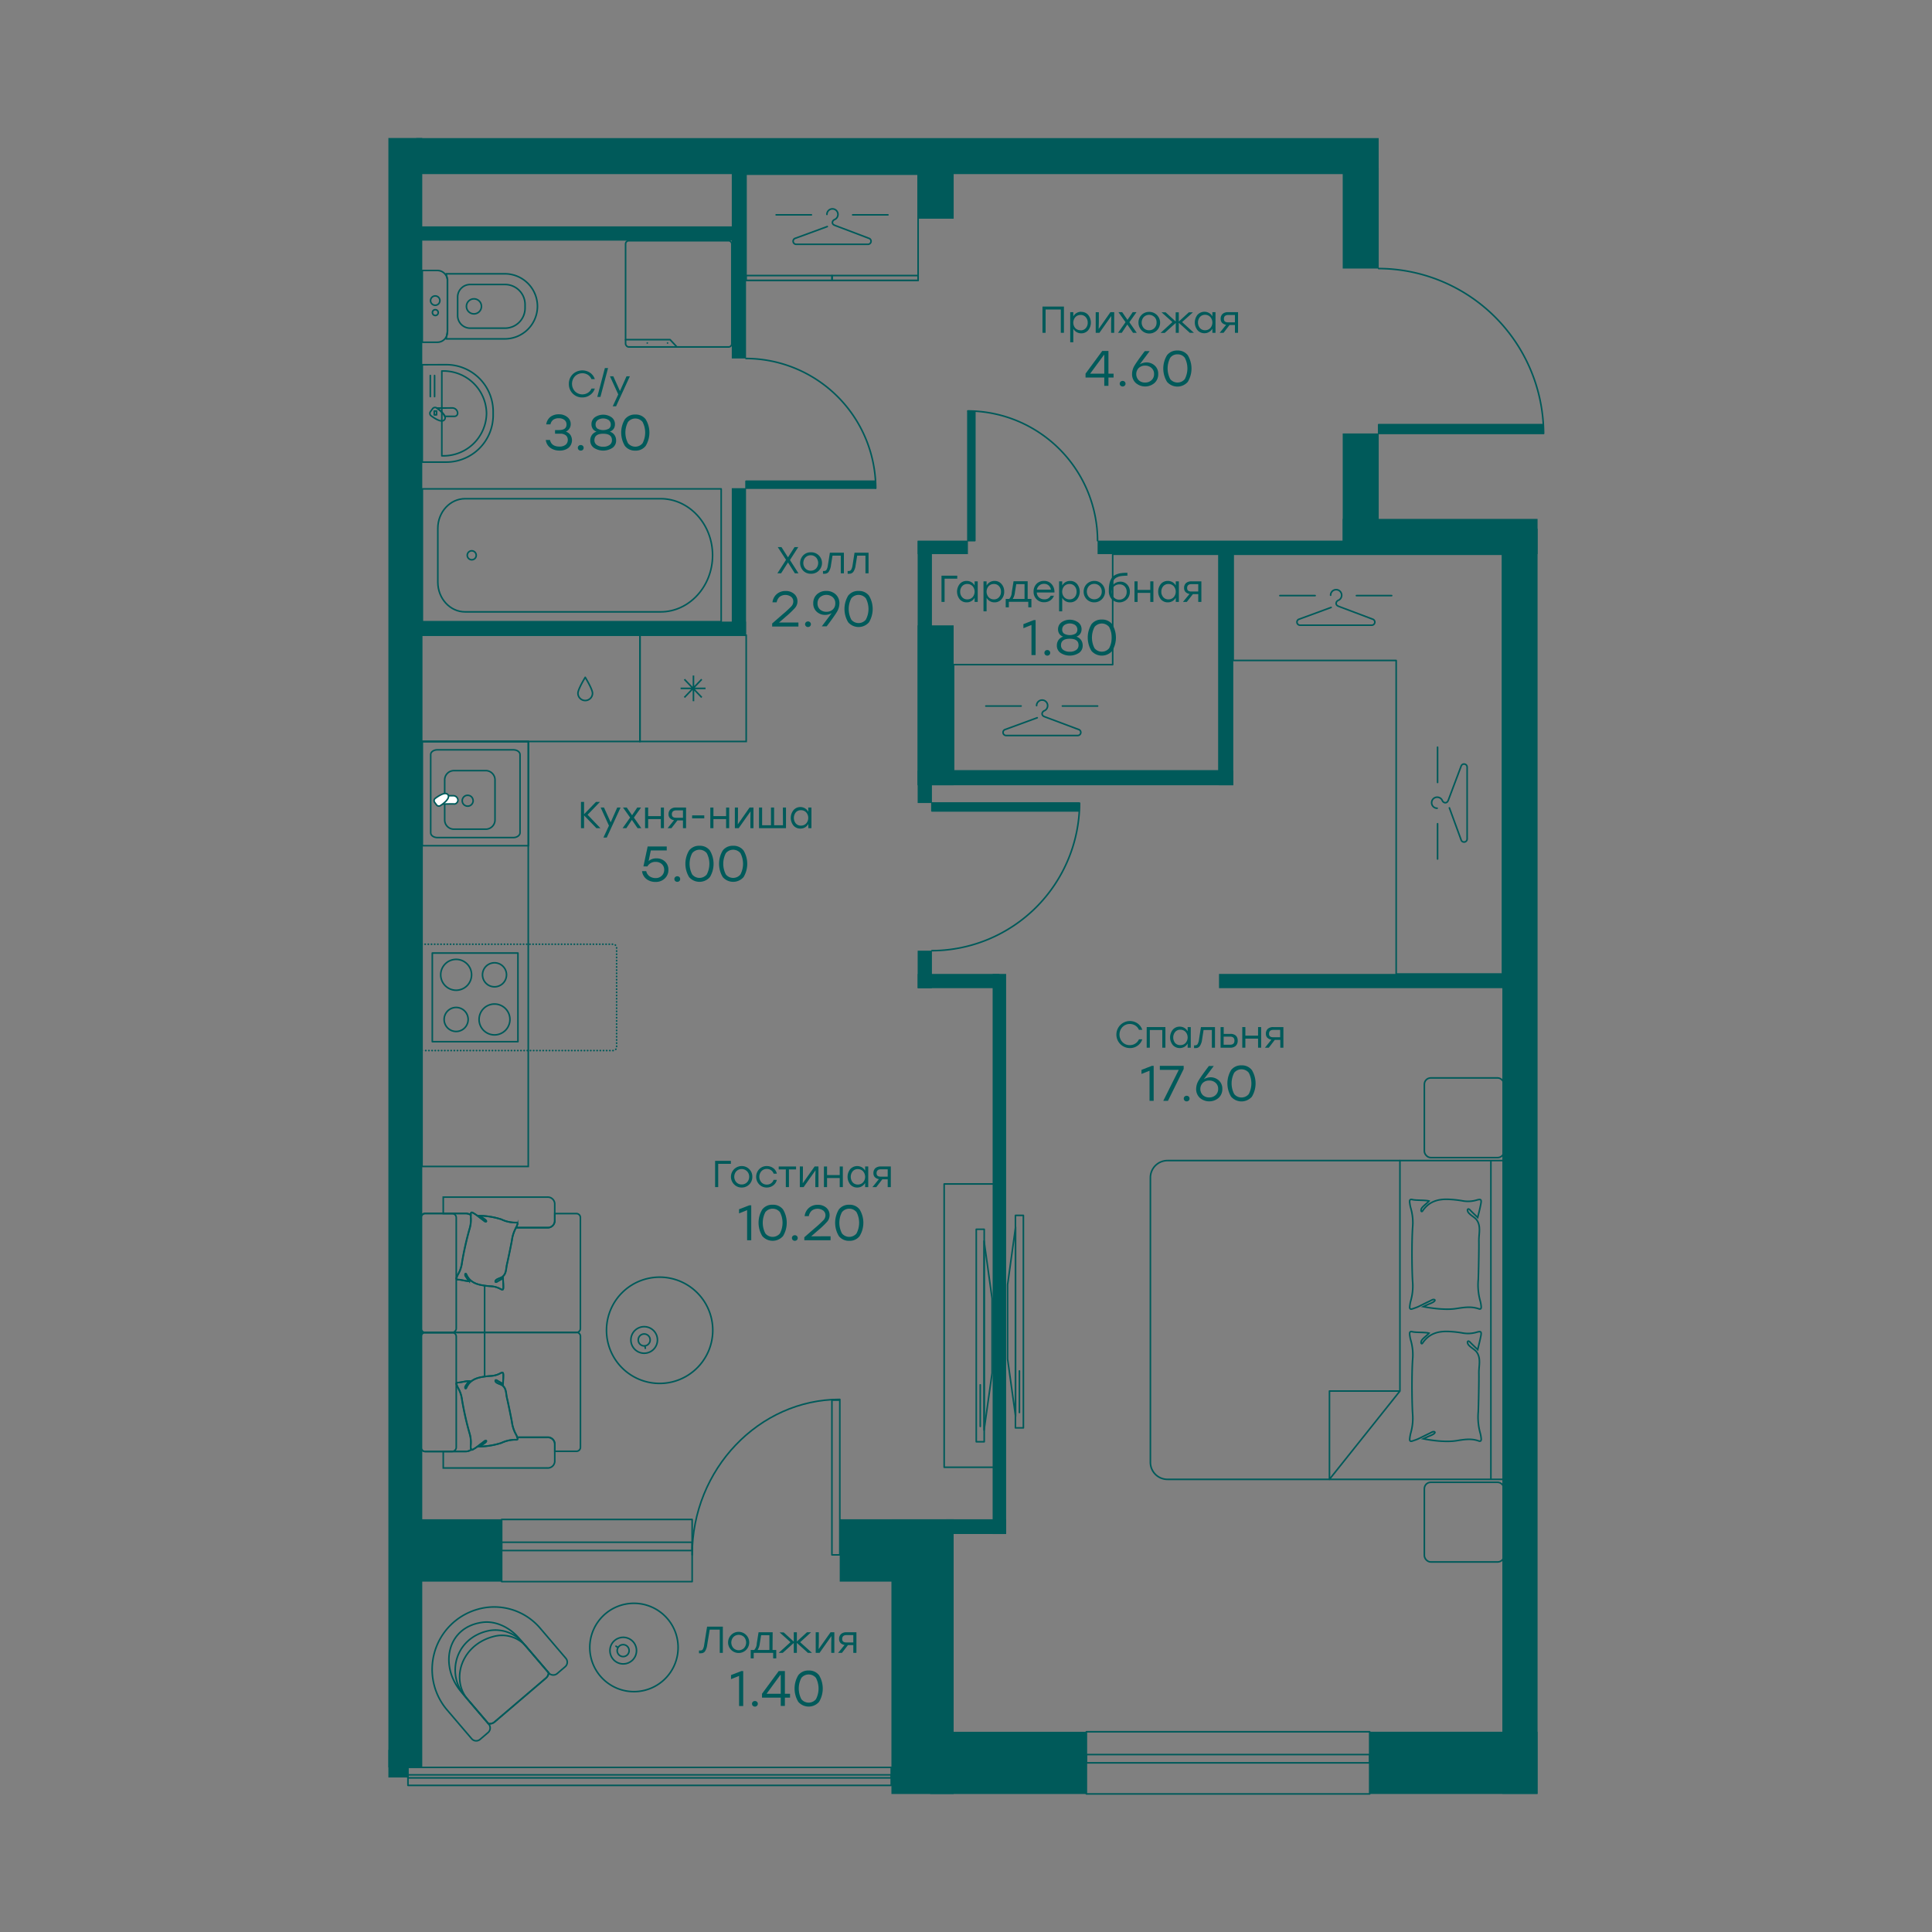 <svg id="_196" data-name="196" xmlns="http://www.w3.org/2000/svg" viewBox="0 0 700 700">
  <rect x="0" y="0" width="700" height="700" fill="#808080" stroke="none"/>
  <defs>
    <style>
      .cls-1, .cls-11, .cls-2, .cls-3, .cls-4, .cls-5, .cls-6, .cls-7, .cls-8, .cls-9 {
        fill: none;
      }

      .cls-1, .cls-10, .cls-11, .cls-12, .cls-2, .cls-3, .cls-4, .cls-5, .cls-6, .cls-7, .cls-8, .cls-9 {
        stroke: #005a5a;
      }

      .cls-1, .cls-11, .cls-2, .cls-7, .cls-8 {
        stroke-linecap: round;
      }

      .cls-1, .cls-11, .cls-12, .cls-2 {
        stroke-linejoin: round;
      }

      .cls-1, .cls-12, .cls-2, .cls-3, .cls-5, .cls-6, .cls-7, .cls-8 {
        stroke-width: 0.57px;
      }

      .cls-1, .cls-10, .cls-14, .cls-6 {
        fill-rule: evenodd;
      }

      .cls-3, .cls-7, .cls-8 {
        stroke-miterlimit: 10;
      }

      .cls-4, .cls-5, .cls-6 {
        stroke-miterlimit: 22.93;
      }

      .cls-4 {
        stroke-width: 0.57px;
      }

      .cls-8 {
        stroke-dasharray: 0.1 1.05;
      }

      .cls-10, .cls-9 {
        stroke-miterlimit: 22.93;
      }

      .cls-10, .cls-11, .cls-9 {
        stroke-width: 0.56px;
      }

      .cls-10 {
        fill: #fff;
      }

      .cls-12, .cls-13, .cls-14 {
        fill: #005a5a;
      }
    </style>
  </defs>
  <g>
    <g>
      <path class="cls-1" d="M153,132.15v35.28h8.68a17,17,0,0,0,17-16.87V149a17,17,0,0,0-17-16.87Z"/>
      <path class="cls-1" d="M160.08,134.42v30.74h.47a15.6,15.6,0,0,0,15.73-15.37h0a15.6,15.6,0,0,0-15.73-15.37Z"/>
      <line class="cls-2" x1="155.91" y1="136.05" x2="155.91" y2="143.7"/>
      <line class="cls-2" x1="157.46" y1="136.05" x2="157.46" y2="143.7"/>
      <g>
        <path class="cls-1" d="M158.29,147.85a9,9,0,0,1,2.91,3h3.49a1.12,1.12,0,0,0,1.12-1.11h0a1.94,1.94,0,0,0-1.94-1.93Z"/>
        <path class="cls-1" d="M156.7,148.14l-.69.93a1.09,1.09,0,0,0,.12,1.53c.88.65,3.9,2.85,4.93,1.45h0c1.07-1.43-2-3.6-2.86-4.25A1.1,1.1,0,0,0,156.7,148.14Z"/>
        <rect class="cls-2" x="157.33" y="148.92" width="0.85" height="1.39"/>
      </g>
    </g>
    <g>
      <path class="cls-1" d="M153,98v26h5.48a3.63,3.63,0,0,0,3.62-3.62v-18.8A3.63,3.63,0,0,0,158.51,98Z"/>
      <path class="cls-1" d="M161.63,99.2l.52,2V120l-.52,2.78h21.31A11.83,11.83,0,0,0,194.73,111h0A11.83,11.83,0,0,0,182.94,99.2Z"/>
      <path class="cls-1" d="M165.81,107.61v6.76a4.55,4.55,0,0,0,4.53,4.53H183a7.27,7.27,0,0,0,7.24-7.25v-1.32a7.27,7.27,0,0,0-7.24-7.25H170.34A4.55,4.55,0,0,0,165.81,107.61Z"/>
      <path class="cls-1" d="M169,111a2.72,2.72,0,1,0,2.72-2.72A2.72,2.72,0,0,0,169,111Z"/>
      <path class="cls-1" d="M156,108.91a1.69,1.69,0,1,0,1.69-1.69A1.69,1.69,0,0,0,156,108.91Z"/>
      <path class="cls-1" d="M156.68,113.26a1.05,1.05,0,1,0,1-1.05A1,1,0,0,0,156.68,113.26Z"/>
    </g>
    <g>
      <rect class="cls-2" x="153.03" y="177.13" width="108.27" height="48.12"/>
      <path class="cls-1" d="M239.36,180.69H168.5c-5.43,0-9.87,4.84-9.87,10.76v19.48c0,5.92,4.44,10.76,9.87,10.76h70.86c10.35,0,18.82-9.22,18.82-20.5S249.71,180.69,239.36,180.69Z"/>
      <path class="cls-1" d="M171,202.81a1.62,1.62,0,1,1,1.54-1.62A1.58,1.58,0,0,1,171,202.81Z"/>
    </g>
    <g>
      <g>
        <rect class="cls-2" x="226.66" y="87.22" width="38.49" height="38.49" rx="1.16"/>
        <polyline class="cls-1" points="245.26 125.71 242.79 123.06 226.66 123.06"/>
      </g>
      <g>
        <path class="cls-1" d="M241.87,124.28h0Z"/>
        <path class="cls-1" d="M234.52,124.28h0Z"/>
      </g>
    </g>
    <g>
      <polygon class="cls-1" points="332.65 101.6 332.65 63.1 326.15 63.1 276.78 63.1 270.29 63.1 270.29 101.6 276.78 101.6 326.15 101.6 332.65 101.6"/>
      <polygon class="cls-1" points="301.47 101.6 301.47 99.84 304.71 99.84 329.4 99.84 332.64 99.84 332.64 101.6 329.4 101.6 304.71 101.6 301.47 101.6"/>
      <polygon class="cls-1" points="270.29 101.6 270.29 99.84 273.54 99.84 298.22 99.84 301.47 99.84 301.47 101.6 298.22 101.6 273.54 101.6 270.29 101.6"/>
      <g>
        <path class="cls-1" d="M299.61,77.68a2,2,0,1,1,4,0,2.05,2.05,0,0,1-1.17,1.85,1.28,1.28,0,0,0-.84,1,1,1,0,0,0,.62,1l.37.17L315,86.41a1.12,1.12,0,0,1-.49,2.11H288.44a1.12,1.12,0,0,1-.48-2.11l11.78-4.32"/>
        <line class="cls-2" x1="308.94" y1="77.84" x2="321.72" y2="77.84"/>
        <line class="cls-2" x1="281.21" y1="77.84" x2="293.99" y2="77.84"/>
      </g>
    </g>
    <rect class="cls-2" x="342.09" y="428.98" width="19.25" height="102.65" transform="translate(703.43 960.6) rotate(180)"/>
    <g>
      <path class="cls-1" d="M229.76,580.91a16,16,0,1,1-16.07,16A16,16,0,0,1,229.76,580.91Z"/>
      <g>
        <path class="cls-1" d="M225.79,593.24A4.81,4.81,0,1,1,221,598,4.81,4.81,0,0,1,225.79,593.24Z"/>
        <path class="cls-1" d="M225.78,595.89a2.16,2.16,0,1,1-2.16,2.16A2.17,2.17,0,0,1,225.78,595.89Z"/>
        <line class="cls-2" x1="223.86" y1="596.89" x2="223.18" y2="596.45"/>
      </g>
    </g>
    <g>
      <path class="cls-1" d="M167.12,613c-7.9-9.26-5.34-23.45,7.67-25.19,4.79-.65,10,1.83,13.47,6L198.71,606a2.61,2.61,0,0,1-.88,2l-18.65,15.92a2.69,2.69,0,0,1-2.31.53Z"/>
      <path class="cls-1" d="M169.43,615.68c-6.17-7.22-2.3-19.89,9.69-22.82a11.57,11.57,0,0,1,11.58,3.73l8.15,9.54a3,3,0,0,1-1,1.82l-18.65,15.92a2.92,2.92,0,0,1-2.15.71Z"/>
      <path class="cls-1" d="M172.82,583.15a21.84,21.84,0,0,1,23.08,7L205,600.81a2.17,2.17,0,0,1-.22,3.07l-2.92,2.5a2.19,2.19,0,0,1-3.07-.27l-9.12-10.68a13.14,13.14,0,0,0-12.35-4.64c-12.41,2.45-15.75,15.74-8.87,23.79l8.62,10.1a2.17,2.17,0,0,1-.22,3.05l-2.95,2.52a2.15,2.15,0,0,1-3-.27l-8.77-10.27A22.63,22.63,0,0,1,172.82,583.15Z"/>
    </g>
    <g>
      <path class="cls-1" d="M375.58,255.65a2,2,0,1,1,4,0,2,2,0,0,1-1.16,1.85,1.3,1.3,0,0,0-.85,1.05,1.05,1.05,0,0,0,.63,1l.37.17L391,264.38a1.12,1.12,0,0,1-.49,2.11h-26a1.12,1.12,0,0,1-.49-2.11l11.78-4.32"/>
      <line class="cls-2" x1="384.92" y1="255.81" x2="397.69" y2="255.81"/>
      <line class="cls-2" x1="357.19" y1="255.81" x2="369.96" y2="255.81"/>
    </g>
    <polygon class="cls-1" points="345.5 279.31 403.15 279.31 441.64 279.31 441.64 240.81 441.64 200.81 403.15 200.81 403.15 240.81 345.5 240.81 345.5 279.31"/>
    <g>
      <path class="cls-1" d="M520.71,292.84a2,2,0,1,1,0-4,2,2,0,0,1,1.84,1.16,1.3,1.3,0,0,0,1.06.85,1.07,1.07,0,0,0,1-.63l.17-.37,4.68-12.43a1.12,1.12,0,0,1,2.11.49V304a1.12,1.12,0,0,1-2.11.49l-4.32-11.78"/>
      <line class="cls-2" x1="520.86" y1="283.5" x2="520.86" y2="270.72"/>
      <line class="cls-2" x1="520.86" y1="311.23" x2="520.86" y2="298.45"/>
    </g>
    <g>
      <path class="cls-1" d="M482.11,215.65a2,2,0,1,1,4,0,2,2,0,0,1-1.16,1.84,1.31,1.31,0,0,0-.85,1.06,1.07,1.07,0,0,0,.63,1l.37.17,12.43,4.69a1.12,1.12,0,0,1-.49,2.11H471a1.12,1.12,0,0,1-.49-2.11l11.78-4.33"/>
      <line class="cls-2" x1="491.45" y1="215.8" x2="504.23" y2="215.8"/>
      <line class="cls-2" x1="463.72" y1="215.8" x2="476.5" y2="215.8"/>
    </g>
    <polygon class="cls-1" points="544.36 352.9 544.36 239.3 544.36 200.81 505.86 200.81 446.81 200.81 446.81 239.3 505.86 239.3 505.86 352.9 544.36 352.9"/>
    <g>
      <rect class="cls-2" x="367.91" y="440.36" width="2.88" height="76.99"/>
      <polygon class="cls-1" points="365.07 465.44 365.07 492.46 367.96 513.1 367.96 444.6 365.07 465.44"/>
      <line class="cls-2" x1="369.35" y1="496.71" x2="369.35" y2="511.78"/>
    </g>
    <g>
      <g>
        <path class="cls-2" d="M540.18,536V420.5M423,420.5a6.19,6.19,0,0,0-6.19,6.19v103.1A6.19,6.19,0,0,0,423,536H545.09V420.5Z"/>
        <polyline class="cls-2" points="507.22 420.5 507.22 504 481.69 504 481.69 535.98 507.22 504"/>
        <path class="cls-3" d="M535.4,441.12c-.89-.87-2.11-2-2.76-2.7-.9-1-1.44.18-.26,1.31.91.87,2,1.46,2.54,2.12,1.79,2.33.86,5,.91,7.83s-.11,11-.22,13.88a21.85,21.85,0,0,0,.62,7.51,11.33,11.33,0,0,1,.43,2.25c.08.83-.19,1.13-.93.87-2.73-.95-5.44-.48-8.17-.06-3.42.54-8.26,0-11.87-.7.44-.21,1.91-.9,2.19-1,3-1.13,2-1.85,1.12-1.51-.42.18-.86.44-1.27.63-1.3.6-2.58,1.28-3.88,1.89-.7.32-1.44.55-2.16.8s-1-.13-.92-.76a12.35,12.35,0,0,1,.42-2.34,19.4,19.4,0,0,0,.63-6.83c-.3-4.79-.33-14.78,0-19.58a18.76,18.76,0,0,0-.62-6.83,12.45,12.45,0,0,1-.45-2.33c-.08-.86.24-1.13,1-.93,1.31.33,4.61.12,6,.51-.51.7-2.24,1.85-2.69,2.68s0,1.64.5.72c2.39-3.4,5.78-4.19,9.52-4a38,38,0,0,1,4.77.53,11.12,11.12,0,0,0,5.22-.28c1.51-.44,1.78-.2,1.47,1.37C536.23,437.92,535.76,439.61,535.4,441.12Z"/>
        <path class="cls-3" d="M535.4,489c-.89-.87-2.11-2-2.76-2.7-.9-1-1.44.18-.26,1.31.91.87,2,1.46,2.54,2.12,1.79,2.33.86,5,.91,7.83s-.11,11-.22,13.88a21.85,21.85,0,0,0,.62,7.51,11.33,11.33,0,0,1,.43,2.25c.08.83-.19,1.13-.93.87-2.73-1-5.44-.48-8.17-.05-3.42.53-8.26,0-11.87-.71.44-.21,1.91-.9,2.19-1,3-1.13,2-1.84,1.12-1.51-.42.18-.86.45-1.27.63-1.3.61-2.58,1.29-3.88,1.89-.7.32-1.44.55-2.16.8s-1-.13-.92-.76a12.25,12.25,0,0,1,.42-2.33,19.44,19.44,0,0,0,.63-6.83c-.3-4.8-.33-14.79,0-19.59a18.76,18.76,0,0,0-.62-6.83,12.3,12.3,0,0,1-.45-2.33c-.08-.85.24-1.13,1-.93,1.31.33,4.61.12,6,.51-.51.7-2.24,1.85-2.69,2.68s0,1.64.5.72c2.39-3.4,5.78-4.19,9.52-4a38,38,0,0,1,4.77.53,11.12,11.12,0,0,0,5.22-.28c1.51-.44,1.78-.2,1.47,1.37S535.76,487.51,535.4,489Z"/>
      </g>
      <rect class="cls-2" x="516.07" y="537.06" width="28.87" height="28.87" rx="2.32"/>
      <rect class="cls-2" x="516.07" y="390.55" width="28.87" height="28.87" rx="2.32"/>
    </g>
    <g>
      <rect class="cls-4" x="152.91" y="268.68" width="38.49" height="153.95"/>
      <rect class="cls-5" x="152.73" y="230.16" width="79.15" height="38.49"/>
      <g>
        <rect class="cls-5" x="231.87" y="230.16" width="38.49" height="38.49"/>
        <polygon class="cls-6" points="254.25 252.69 251.25 249.55 251.25 254.05 251.25 249.55 251.11 249.41 251.25 249.41 251.25 249.55 251.25 249.41 255.62 249.41 251.25 249.41 251.25 249.26 251.11 249.41 247.97 246.13 251.11 249.41 251.11 249.41 251.11 249.41 251.11 249.41 251.11 249.41 246.6 249.41 251.11 249.41 247.97 252.69 251.11 249.41 251.11 249.41 251.11 249.41 251.25 249.26 251.25 244.76 251.25 249.26 254.25 246.13 251.25 249.26 251.25 249.41 251.11 249.41 251.25 249.55 254.25 252.69"/>
      </g>
      <g>
        <g>
          <rect class="cls-2" x="156.63" y="345.3" width="31.03" height="32.12"/>
          <path class="cls-1" d="M169.62,369.37a4.35,4.35,0,1,0-4.35,4.35A4.36,4.36,0,0,0,169.62,369.37Z"/>
          <path class="cls-1" d="M184.76,369.37a5.59,5.59,0,1,0-5.59,5.59A5.6,5.6,0,0,0,184.76,369.37Z"/>
          <path class="cls-1" d="M170.86,353.19a5.59,5.59,0,1,0-5.59,5.59A5.6,5.6,0,0,0,170.86,353.19Z"/>
          <path class="cls-1" d="M183.52,353.19a4.35,4.35,0,1,0-4.35,4.35A4.35,4.35,0,0,0,183.52,353.19Z"/>
        </g>
        <g>
          <line class="cls-7" x1="152.91" y1="342.11" x2="152.96" y2="342.11"/>
          <path class="cls-8" d="M154,342.11h68.14a1.27,1.27,0,0,1,1.27,1.27v36a1.26,1.26,0,0,1-1.27,1.26H153.48"/>
          <line class="cls-7" x1="152.96" y1="380.6" x2="152.91" y2="380.6"/>
        </g>
      </g>
      <path class="cls-2" d="M214.68,251.17a2.64,2.64,0,0,1-5.28,0c0-1.46,2.64-5.76,2.64-5.76S214.68,249.71,214.68,251.17Z"/>
      <g>
        <path class="cls-9" d="M158.49,271.67H186c1.33,0,2.42.75,2.42,1.75v28.3c0,.93-1.09,1.75-2.42,1.75H158.49c-1.35,0-2.44-.75-2.44-1.75V273.35C156.05,272.42,157.14,271.67,158.49,271.67Z"/>
        <path class="cls-9" d="M164.47,279.21H176a3.37,3.37,0,0,1,3.35,3.36v14.52a3.36,3.36,0,0,1-3.35,3.34H164.47a3.34,3.34,0,0,1-3.35-3.34h0V282.62a3.33,3.33,0,0,1,3.28-3.4Z"/>
        <path class="cls-9" d="M167.48,290.11a1.79,1.79,0,0,1,.33-1.08,1.92,1.92,0,0,1,.88-.74,2.21,2.21,0,0,1,1.14-.1,1.92,1.92,0,0,1,1.54,1.54,1.69,1.69,0,0,1-.1,1.13,1.94,1.94,0,0,1-1.83,1.22,2,2,0,0,1-1.39-.57A1.92,1.92,0,0,1,167.48,290.11Z"/>
        <path class="cls-10" d="M159.51,291.31a8.58,8.58,0,0,0,2.49-3h2.26a1.65,1.65,0,0,1,1.65,1.51,1.31,1.31,0,0,1-.1.62,1.46,1.46,0,0,1-.37.51,1.3,1.3,0,0,1-.54.32,1.72,1.72,0,0,1-.64,0Z"/>
        <path class="cls-10" d="M158.17,291.63l-.65-.87a1.07,1.07,0,0,1-.24-.75,1.1,1.1,0,0,1,.35-.7c.84-.61,3.68-2.71,4.67-1.37s-1.88,3.41-2.71,3.93a1,1,0,0,1-.75.16A1,1,0,0,1,158.17,291.63Z"/>
        <path class="cls-11" d="M153,268.65h38.48v37.77H153Z"/>
      </g>
    </g>
    <g>
      <g>
        <path class="cls-3" d="M152.55,484.25v40.2A1.45,1.45,0,0,0,154,525.9h14.72a3.43,3.43,0,0,0,2-.65.57.57,0,0,1-.16-.34,7.43,7.43,0,0,1,0-1.49,11.49,11.49,0,0,0-.53-4.28,114.06,114.06,0,0,1-2.68-12A11.12,11.12,0,0,0,166,503a6.69,6.69,0,0,1-.62-1.36c-.17-.51,0-.72.55-.71.9,0,3-.61,4-.57a22.67,22.67,0,0,0-1.39,2c-.21.66.19,1,.42.37,1.1-2.43,3.21-3.41,5.69-3.83a28.33,28.33,0,0,1,3.19-.38,7.9,7.9,0,0,0,3.37-.93c.94-.5,1.14-.39,1.16.62s-.06,2.21-.09,3.18c-.7-.4-1.65-.9-2.18-1.24-.72-.48-.91.32,0,.84.72.4,1.53.59,1.95.92,1.5,1.17,1.25,2.91,1.68,4.66s1.43,6.74,1.76,8.53a12.81,12.81,0,0,0,1.44,4.51,6.5,6.5,0,0,1,.5,1.11h10.92a2.52,2.52,0,0,1,2.67,2.33v2.78h7.84a1.45,1.45,0,0,0,1.45-1.45v-40.2a1.45,1.45,0,0,0-1.45-1.45H154A1.45,1.45,0,0,0,152.55,484.25Z"/>
        <path class="cls-3" d="M198.33,444.8H187a.75.75,0,0,0-.06.13,12.81,12.81,0,0,0-1.44,4.51c-.33,1.79-1.34,6.76-1.76,8.53s-.18,3.49-1.68,4.66c-.42.33-1.23.52-1.95.92-.92.52-.73,1.32,0,.84.53-.34,1.48-.84,2.18-1.24,0,1,.1,2.08.09,3.18s-.22,1.12-1.16.62a7.9,7.9,0,0,0-3.37-.93,28.33,28.33,0,0,1-3.19-.38c-2.48-.42-4.59-1.4-5.69-3.83-.23-.64-.63-.29-.42.37a22.67,22.67,0,0,0,1.39,2c-1,0-3.08-.58-4-.57-.55,0-.72-.2-.55-.71a6.69,6.69,0,0,1,.62-1.36,11.06,11.06,0,0,0,1.34-4.1,114.06,114.06,0,0,1,2.68-12,11.49,11.49,0,0,0,.53-4.28,6.16,6.16,0,0,1,0-1,3.46,3.46,0,0,0-1.85-.54H154a1.45,1.45,0,0,0-1.45,1.45v40.2A1.45,1.45,0,0,0,154,482.8h54.84a1.45,1.45,0,0,0,1.45-1.45v-40.2a1.45,1.45,0,0,0-1.45-1.45H201v2.77A2.52,2.52,0,0,1,198.33,444.8Z"/>
        <rect class="cls-3" x="137.38" y="454.87" width="43.1" height="12.76" rx="1.45" transform="translate(620.18 302.33) rotate(90)"/>
        <line class="cls-3" x1="175.59" y1="465.79" x2="175.59" y2="482.8"/>
        <rect class="cls-3" x="137.38" y="497.97" width="43.1" height="12.76" rx="1.45" transform="translate(663.28 345.42) rotate(90)"/>
        <line class="cls-3" x1="175.59" y1="482.8" x2="175.59" y2="498.82"/>
        <path class="cls-3" d="M160.6,439.7h8.12a3.46,3.46,0,0,1,1.85.54c0-.18,0-.36,0-.53,0-.39.3-.57.71-.33s.89.51,1.3.81c.77.56,1.51,1.16,2.28,1.72.24.18.49.41.75.58.49.32,1.25,0-.53-1.09-.16-.1-1-.74-1.3-.94a28.44,28.44,0,0,1,7.87,1.32,11.79,11.79,0,0,0,5.35,1.16c.52-.05.66.18.49.67a7.07,7.07,0,0,1-.53,1.19h11.36a2.52,2.52,0,0,0,2.67-2.33v-6.4a2.52,2.52,0,0,0-2.67-2.33H160.6Z"/>
        <path class="cls-3" d="M187.5,521c.17.49,0,.72-.49.67a11.79,11.79,0,0,0-5.35,1.16,28.44,28.44,0,0,1-7.87,1.32c.26-.2,1.14-.83,1.3-.94,1.78-1.12,1-1.41.53-1.09-.26.17-.51.4-.75.58-.77.56-1.51,1.16-2.28,1.72-.41.3-.86.55-1.3.81-.25.15-.43.13-.55,0a3.43,3.43,0,0,1-2,.65H160.6v6h37.73a2.52,2.52,0,0,0,2.67-2.33v-6.41a2.52,2.52,0,0,0-2.67-2.33H187.41C187.43,520.86,187.48,520.93,187.5,521Z"/>
      </g>
      <path class="cls-3" d="M182.22,463.12c-.69.4-1.64.9-2.16,1.24-.72.48-.91-.32,0-.84.71-.4,1.52-.59,1.94-.92,1.49-1.16,1.25-2.9,1.67-4.65s1.43-6.72,1.76-8.5a12.76,12.76,0,0,1,1.44-4.5,7,7,0,0,0,.58-1.31c.17-.5,0-.72-.48-.67a11.61,11.61,0,0,1-5.32-1.16,27.91,27.91,0,0,0-7.83-1.31c.25.19,1.12.83,1.29.93,1.77,1.12,1,1.41.52,1.08-.25-.16-.5-.39-.74-.56-.77-.56-1.5-1.17-2.27-1.72-.41-.3-.86-.55-1.3-.81s-.65-.07-.7.33a7.41,7.41,0,0,0,0,1.49,11.38,11.38,0,0,1-.52,4.26,114.08,114.08,0,0,0-2.68,12,11,11,0,0,1-1.34,4.09,6.57,6.57,0,0,0-.61,1.35c-.17.51,0,.72.54.72.9,0,3,.6,4,.56a20.75,20.75,0,0,1-1.39-2c-.21-.65.2-1,.42-.36,1.09,2.42,3.19,3.4,5.66,3.82a28.23,28.23,0,0,0,3.17.37,7.82,7.82,0,0,1,3.36.93c.93.5,1.14.39,1.15-.62S182.25,464.09,182.22,463.12Z"/>
      <path class="cls-3" d="M182.22,501.47c-.69-.39-1.64-.9-2.16-1.24-.72-.47-.91.32,0,.84.71.4,1.52.59,1.94.92,1.49,1.16,1.25,2.9,1.67,4.65s1.43,6.72,1.76,8.51a12.71,12.71,0,0,0,1.44,4.49,6.78,6.78,0,0,1,.58,1.32c.17.49,0,.72-.48.67a11.6,11.6,0,0,0-5.32,1.15,28.28,28.28,0,0,1-7.83,1.32c.25-.2,1.12-.84,1.29-.94,1.77-1.12,1-1.41.52-1.08-.25.17-.5.39-.74.57-.77.56-1.5,1.16-2.27,1.72-.41.29-.86.55-1.3.81s-.65.06-.7-.34a7.33,7.33,0,0,1,0-1.48,11.4,11.4,0,0,0-.52-4.27,113.51,113.51,0,0,1-2.68-12,11,11,0,0,0-1.34-4.08,6.9,6.9,0,0,1-.61-1.36c-.17-.51,0-.72.54-.72.9,0,3-.6,4-.56a20.75,20.75,0,0,0-1.39,2c-.21.66.2,1,.42.37,1.09-2.43,3.19-3.41,5.66-3.83a30.77,30.77,0,0,1,3.17-.37,7.82,7.82,0,0,0,3.36-.93c.93-.49,1.14-.39,1.15.62S182.25,500.5,182.22,501.47Z"/>
    </g>
    <g>
      <rect class="cls-2" x="353.72" y="445.39" width="2.88" height="76.99"/>
      <polygon class="cls-1" points="359.45 470.48 359.45 497.5 356.55 518.14 356.55 449.64 359.45 470.48"/>
      <line class="cls-2" x1="355.17" y1="501.75" x2="355.17" y2="516.82"/>
    </g>
    <g>
      <path class="cls-1" d="M256.6,489.78a19.25,19.25,0,1,0-25.4,9.81A19.25,19.25,0,0,0,256.6,489.78Z"/>
      <g>
        <path class="cls-1" d="M237.8,487.43a4.81,4.81,0,1,0-6.35,2.46A4.8,4.8,0,0,0,237.8,487.43Z"/>
        <path class="cls-1" d="M235.38,486.36a2.16,2.16,0,1,0-2.85,1.1A2.16,2.16,0,0,0,235.38,486.36Z"/>
        <line class="cls-2" x1="233.69" y1="487.71" x2="233.81" y2="488.51"/>
      </g>
    </g>
    <g>
      <rect class="cls-12" x="337.65" y="290.95" width="53.26" height="2.86"/>
      <path class="cls-1" d="M337.65,344.45A53.72,53.72,0,0,0,391.16,291"/>
    </g>
    <g>
      <rect class="cls-12" x="350.69" y="149.12" width="2.51" height="46.77"/>
      <path class="cls-1" d="M397.67,195.89a47.18,47.18,0,0,0-47-47"/>
    </g>
    <g>
      <rect class="cls-12" x="270.3" y="174.36" width="46.77" height="2.51"/>
      <path class="cls-1" d="M270.3,129.89a47.17,47.17,0,0,1,47,47"/>
    </g>
    <g>
      <rect class="cls-12" x="499.52" y="153.85" width="59.47" height="3.19"/>
      <path class="cls-1" d="M499.52,97.3a60,60,0,0,1,59.76,59.75"/>
    </g>
    <g>
      <rect class="cls-2" x="393.61" y="627.45" width="102.66" height="22.52"/>
      <rect class="cls-2" x="393.6" y="635.71" width="102.66" height="3"/>
    </g>
    <g>
      <rect class="cls-2" x="181.76" y="550.53" width="69.02" height="22.52"/>
      <rect class="cls-2" x="181.75" y="558.79" width="69.02" height="3"/>
    </g>
    <g>
      <rect class="cls-2" x="147.81" y="640.36" width="175.1" height="6.52"/>
      <rect class="cls-2" x="147.8" y="643.07" width="175.11" height="1.09"/>
    </g>
    <g>
      <rect class="cls-2" x="301.42" y="507.3" width="2.86" height="56.06"/>
      <path class="cls-1" d="M250.78,563.35c0-31.1,24.29-56.32,53.5-56.32"/>
    </g>
    <rect class="cls-13" x="337.02" y="627.46" width="56.59" height="22.54" transform="translate(730.63 1277.46) rotate(180)"/>
    <rect class="cls-13" x="496.27" y="627.45" width="60.81" height="22.55" transform="translate(1053.34 1277.44) rotate(180)"/>
    <rect class="cls-13" x="265.13" y="176.87" width="5.16" height="53.5" transform="translate(535.43 407.25) rotate(180)"/>
    <rect class="cls-13" x="149.48" y="225.22" width="120.82" height="5.16" transform="translate(419.77 455.6) rotate(180)"/>
    <rect class="cls-13" x="265.13" y="53.3" width="5.16" height="76.59" transform="translate(535.43 183.18) rotate(180)"/>
    <rect class="cls-13" x="149.48" y="82.03" width="120.82" height="5.16" transform="translate(419.77 169.21) rotate(180)"/>
    <rect class="cls-13" x="332.49" y="56.96" width="13.04" height="22.27" transform="translate(678.02 136.2) rotate(180)"/>
    <rect class="cls-13" x="342.81" y="550.47" width="21.73" height="5.34" transform="translate(707.35 1106.27) rotate(180)"/>
    <rect class="cls-13" x="359.65" y="352.87" width="4.89" height="202.94" transform="translate(724.19 908.68) rotate(180)"/>
    <rect class="cls-13" x="332.49" y="352.87" width="29.6" height="5.16" transform="translate(694.59 710.9) rotate(180)"/>
    <rect class="cls-13" x="332.49" y="344.45" width="5.16" height="13.58" transform="translate(670.14 702.48) rotate(180)"/>
    <rect class="cls-13" x="332.49" y="196.02" width="5.16" height="94.92" transform="translate(670.14 486.97) rotate(180)"/>
    <rect class="cls-13" x="332.49" y="195.89" width="18.2" height="4.89" transform="translate(683.18 396.66) rotate(180)"/>
    <rect class="cls-13" x="397.67" y="195.89" width="101.44" height="4.89" transform="translate(896.79 396.66) rotate(180)"/>
    <rect class="cls-13" x="322.97" y="550.47" width="22.54" height="99.53" transform="translate(668.49 1200.47) rotate(180)"/>
    <rect class="cls-13" x="304.24" y="550.47" width="41.27" height="22.59" transform="translate(649.76 1123.52) rotate(180)"/>
    <rect class="cls-13" x="150.8" y="550.47" width="30.96" height="22.59" transform="translate(332.56 1123.52) rotate(180)"/>
    <rect class="cls-13" x="544.33" y="191.54" width="12.76" height="458.41" transform="translate(1101.42 841.49) rotate(180)"/>
    <rect class="cls-13" x="332.48" y="226.58" width="13.04" height="57.93" transform="translate(678 511.09) rotate(180)"/>
    <rect class="cls-13" x="318.63" y="-117.8" width="13.04" height="348.72" transform="translate(268.6 381.71) rotate(-90)"/>
    <rect class="cls-13" x="474.74" y="72.51" width="36.53" height="13.04" transform="translate(413.98 572.04) rotate(-90)"/>
    <rect class="cls-13" x="471.14" y="172.39" width="43.73" height="13.04" transform="translate(314.1 671.92) rotate(-90)"/>
    <polyline class="cls-14" points="557.09 188.01 486.49 188.01 486.49 200.78 557.09 200.78"/>
    <rect class="cls-13" x="332.48" y="279.25" width="114.35" height="5.26" transform="translate(779.31 563.76) rotate(180)"/>
    <rect class="cls-13" x="441.67" y="198.6" width="5.16" height="85.91" transform="translate(888.51 483.11) rotate(180)"/>
    <polyline class="cls-14" points="140.72 50 140.72 640.36 152.99 640.36 152.99 50"/>
    <rect class="cls-13" x="441.67" y="352.87" width="111.22" height="5.16"/>
    <rect class="cls-13" x="140.72" y="633.99" width="7.07" height="10.02"/>
    <g>
      <path class="cls-13" d="M264.81,420.6v1.08h-4.59v8.43H259.1V420.6Z"/>
      <path class="cls-13" d="M268.72,422.49a3.75,3.75,0,0,1,2.74,1.11,3.71,3.71,0,0,1,1.12,2.77,3.79,3.79,0,0,1-3.86,3.89,3.67,3.67,0,0,1-2.72-1.12,3.88,3.88,0,0,1,2.72-6.65Zm1.93,1.87a2.72,2.72,0,0,0-3.85,0,3,3,0,0,0,0,4,2.58,2.58,0,0,0,1.92.79,2.61,2.61,0,0,0,1.94-.79,2.76,2.76,0,0,0,.78-2A2.72,2.72,0,0,0,270.65,424.36Z"/>
      <path class="cls-13" d="M277.84,430.26a3.71,3.71,0,0,1-2.75-1.11,4,4,0,0,1,0-5.55,3.71,3.71,0,0,1,2.75-1.11,3.8,3.8,0,0,1,2.33.75,3.32,3.32,0,0,1,1.29,2h-1.17a2.37,2.37,0,0,0-.92-1.25,2.59,2.59,0,0,0-1.53-.46,2.56,2.56,0,0,0-1.95.8,3.07,3.07,0,0,0,0,4.07,2.59,2.59,0,0,0,1.95.8,2.53,2.53,0,0,0,1.52-.46,2.44,2.44,0,0,0,.93-1.25h1.17a3.4,3.4,0,0,1-1.3,2A3.84,3.84,0,0,1,277.84,430.26Z"/>
      <path class="cls-13" d="M288.43,422.64v1.06h-2.58v6.41h-1.13V423.7h-2.58v-1.06h6.29Z"/>
      <path class="cls-13" d="M295.15,422.64h1.39v7.47h-1.13v-3.59l.07-2.51-4.31,6.1h-1.38v-7.47h1.12v3.58l-.06,2.5Z"/>
      <path class="cls-13" d="M304.25,422.64h1.13v7.47h-1.13v-3.29h-4.59v3.29h-1.13v-7.47h1.13v3.11h4.59Z"/>
      <path class="cls-13" d="M313.46,422.64h1.12v7.47h-1.12V428.6a3.4,3.4,0,0,1-1.19,1.22,3.3,3.3,0,0,1-1.69.44,3.23,3.23,0,0,1-2.51-1.1,4.46,4.46,0,0,1,0-5.58,3.44,3.44,0,0,1,4.21-.64,3.32,3.32,0,0,1,1.18,1.23Zm-2.66,6.54a2.54,2.54,0,0,0,1.91-.79,3.05,3.05,0,0,0,0-4,2.55,2.55,0,0,0-1.91-.8,2.38,2.38,0,0,0-1.86.8,3.21,3.21,0,0,0,0,4A2.39,2.39,0,0,0,310.8,429.18Z"/>
      <path class="cls-13" d="M319.12,422.64h3.64v7.47h-1.13v-2.83h-1.95l-2.18,2.83h-1.4l2.34-2.89a2.68,2.68,0,0,1-1.45-.7,1.94,1.94,0,0,1-.53-1.44,2.34,2.34,0,0,1,.69-1.81A2.83,2.83,0,0,1,319.12,422.64Zm.09,3.69h2.42v-2.67h-2.47c-1,0-1.56.46-1.56,1.4S318.14,426.33,319.21,426.33Z"/>
    </g>
    <g>
      <path class="cls-13" d="M409.36,379.74a4.9,4.9,0,1,1,2.8-8.94,4.6,4.6,0,0,1,1.71,2.32h-1.21a3.52,3.52,0,0,0-1.31-1.54,3.61,3.61,0,0,0-2-.57,3.57,3.57,0,0,0-2.66,1.1,4,4,0,0,0,0,5.47,3.56,3.56,0,0,0,2.66,1.09,3.61,3.61,0,0,0,2-.57,3.55,3.55,0,0,0,1.31-1.53h1.21a4.53,4.53,0,0,1-1.71,2.31A4.67,4.67,0,0,1,409.36,379.74Z"/>
      <path class="cls-13" d="M422.25,372.13v7.47h-1.13v-6.41H416.6v6.41h-1.13v-7.47h6.78Z"/>
      <path class="cls-13" d="M430.31,372.13h1.13v7.47h-1.13v-1.51a3.29,3.29,0,0,1-1.19,1.21,3.43,3.43,0,0,1-4.19-.65,4.43,4.43,0,0,1,0-5.58,3.2,3.2,0,0,1,2.5-1.09,3.25,3.25,0,0,1,1.7.45,3.17,3.17,0,0,1,1.18,1.23Zm-2.66,6.54a2.51,2.51,0,0,0,1.91-.79,3.06,3.06,0,0,0,0-4,2.51,2.51,0,0,0-1.91-.79,2.36,2.36,0,0,0-1.85.79,3.21,3.21,0,0,0,0,4.05A2.41,2.41,0,0,0,427.65,378.67Z"/>
      <path class="cls-13" d="M435.13,372.13h5.08v7.47h-1.13v-6.41h-3l-.55,3.5a5.26,5.26,0,0,1-.83,2.35,1.74,1.74,0,0,1-1.46.7,4,4,0,0,1-.61,0v-1l.4,0a1,1,0,0,0,.88-.44,4.46,4.46,0,0,0,.5-1.64Z"/>
      <path class="cls-13" d="M445.76,374.6a2.76,2.76,0,0,1,2,.62,2.36,2.36,0,0,1,.68,1.84,2.45,2.45,0,0,1-.71,1.87,2.79,2.79,0,0,1-2,.67h-3.49v-7.47h1.13v2.47Zm-.08,3.92c1.05,0,1.58-.49,1.58-1.46a1.56,1.56,0,0,0-.35-1.08,1.58,1.58,0,0,0-1.2-.38h-2.36v2.92Z"/>
      <path class="cls-13" d="M455.82,372.13h1.12v7.47h-1.12v-3.29h-4.6v3.29H450.1v-7.47h1.12v3.11h4.6Z"/>
      <path class="cls-13" d="M461.31,372.13H465v7.47h-1.12v-2.83h-2l-2.17,2.83h-1.4l2.34-2.9a2.61,2.61,0,0,1-1.46-.7,1.94,1.94,0,0,1-.53-1.43,2.32,2.32,0,0,1,.69-1.81A2.84,2.84,0,0,1,461.31,372.13Zm.1,3.69h2.42v-2.68h-2.48c-1,0-1.56.47-1.56,1.4S460.33,375.82,461.41,375.82Z"/>
    </g>
    <g>
      <path class="cls-13" d="M385.48,111.07v9.51h-1.13v-8.44h-5.51v8.44h-1.13v-9.51h7.77Z"/>
      <path class="cls-13" d="M391.75,113a3.22,3.22,0,0,1,2.51,1.09,4.44,4.44,0,0,1,0,5.58,3.25,3.25,0,0,1-2.51,1.1,3.24,3.24,0,0,1-2.87-1.66V124h-1.12V113.11h1.12v1.53a3.2,3.2,0,0,1,2.88-1.68Zm-.21,6.69a2.39,2.39,0,0,0,1.84-.78,2.9,2.9,0,0,0,.72-2,2.86,2.86,0,0,0-.72-2,2.37,2.37,0,0,0-1.84-.8,2.56,2.56,0,0,0-1.92.8,3.05,3.05,0,0,0,0,4A2.55,2.55,0,0,0,391.54,119.65Z"/>
      <path class="cls-13" d="M402.32,113.11h1.38v7.47h-1.12V117l.06-2.51-4.3,6.1H397v-7.47h1.13v3.58l-.07,2.5Z"/>
      <path class="cls-13" d="M411.86,120.58h-1.35l-2.07-3-2,3h-1.35l2.71-3.85-2.56-3.62h1.35l1.92,2.78,1.89-2.78h1.37l-2.58,3.64Z"/>
      <path class="cls-13" d="M416.33,113a3.92,3.92,0,1,1-3.84,3.88,3.81,3.81,0,0,1,3.84-3.88Zm1.93,1.87a2.72,2.72,0,0,0-3.85,0,3,3,0,0,0,0,4,2.58,2.58,0,0,0,1.92.79,2.61,2.61,0,0,0,1.94-.79,2.76,2.76,0,0,0,.78-2A2.7,2.7,0,0,0,418.26,114.83Z"/>
      <path class="cls-13" d="M432.57,120.58h-1.48l-4-3.62v3.62H426V117l-4,3.62H420.5l4.28-3.93-3.94-3.54h1.48l3.65,3.34v-3.34h1.13v3.34l3.65-3.34h1.48l-3.93,3.54Z"/>
      <path class="cls-13" d="M439.27,113.11h1.13v7.47h-1.13v-1.51a3.29,3.29,0,0,1-1.19,1.21,3.19,3.19,0,0,1-1.69.45,3.25,3.25,0,0,1-2.51-1.1,4.46,4.46,0,0,1,0-5.58,3.44,3.44,0,0,1,4.21-.64,3.17,3.17,0,0,1,1.18,1.23Zm-2.66,6.54a2.51,2.51,0,0,0,1.91-.79,3.05,3.05,0,0,0,0-4,2.52,2.52,0,0,0-1.91-.8,2.4,2.4,0,0,0-1.86.8,3.21,3.21,0,0,0,0,4A2.41,2.41,0,0,0,436.61,119.65Z"/>
      <path class="cls-13" d="M444.93,113.11h3.64v7.47h-1.13v-2.83h-1.95l-2.17,2.83h-1.4l2.33-2.9a2.61,2.61,0,0,1-1.45-.7,1.94,1.94,0,0,1-.53-1.43,2.32,2.32,0,0,1,.69-1.81A2.83,2.83,0,0,1,444.93,113.11Zm.1,3.69h2.41v-2.67H445c-1,0-1.56.46-1.56,1.39S444,116.8,445,116.8Z"/>
    </g>
    <g>
      <path class="cls-13" d="M289.3,207.73H288l-2.5-3.94L283,207.73h-1.34l3.13-4.89-3-4.62h1.35l2.36,3.72,2.38-3.72h1.34l-3,4.69Z"/>
      <path class="cls-13" d="M293.74,200.11a3.89,3.89,0,1,1,0,7.77,3.68,3.68,0,0,1-2.73-1.12,4,4,0,0,1,0-5.54A3.7,3.7,0,0,1,293.74,200.11Zm1.93,1.87a2.63,2.63,0,0,0-1.93-.8,2.59,2.59,0,0,0-1.92.8,3,3,0,0,0,0,4,2.58,2.58,0,0,0,1.92.79,2.62,2.62,0,0,0,1.94-.79,3,3,0,0,0,0-4Z"/>
      <path class="cls-13" d="M300.68,200.26h5.08v7.47h-1.13v-6.41h-3l-.56,3.5a5.28,5.28,0,0,1-.82,2.35,1.75,1.75,0,0,1-1.46.71,5.68,5.68,0,0,1-.61,0v-1l.39,0a1,1,0,0,0,.89-.44,4.59,4.59,0,0,0,.5-1.64Z"/>
      <path class="cls-13" d="M309.61,200.26h5.08v7.47h-1.12v-6.41h-3l-.56,3.5a5.4,5.4,0,0,1-.82,2.35,1.78,1.78,0,0,1-1.46.71,5.68,5.68,0,0,1-.61,0v-1l.39,0a1,1,0,0,0,.88-.44,4.56,4.56,0,0,0,.51-1.64Z"/>
    </g>
    <g>
      <path class="cls-13" d="M211,144a4.78,4.78,0,0,1-4.89-4.9,4.8,4.8,0,0,1,1.4-3.51,5.05,5.05,0,0,1,6.3-.53,4.46,4.46,0,0,1,1.7,2.31H214.3A3.48,3.48,0,0,0,213,135.8a3.81,3.81,0,0,0-4.67.52,4,4,0,0,0,0,5.47,3.79,3.79,0,0,0,4.67.53,3.45,3.45,0,0,0,1.31-1.54h1.21a4.52,4.52,0,0,1-1.7,2.32A4.77,4.77,0,0,1,211,144Z"/>
      <path class="cls-13" d="M220.31,133.35l-2.76,10.46h-1.14l2.75-10.46Z"/>
      <path class="cls-13" d="M227,136.34h1.21l-5,10.87H222l2-4.31-3-6.56h1.21l2.41,5.35Z"/>
    </g>
    <g>
      <path class="cls-13" d="M256.19,589.36h5.71v9.51h-1.12v-8.43h-3.64l-.91,5.52a5.5,5.5,0,0,1-.81,2.37A1.72,1.72,0,0,1,254,599a5,5,0,0,1-.74,0v-1a4.17,4.17,0,0,0,.52,0,1,1,0,0,0,.87-.44,4.64,4.64,0,0,0,.49-1.64Z"/>
      <path class="cls-13" d="M267.65,591.25a3.83,3.83,0,1,1-2.73,1.12A3.73,3.73,0,0,1,267.65,591.25Zm1.92,1.87a2.73,2.73,0,0,0-3.84,0,3,3,0,0,0,0,4,2.72,2.72,0,0,0,3.85,0,3,3,0,0,0,0-4Z"/>
      <path class="cls-13" d="M279.9,597.81h1.35v3.06h-1.12v-2h-7.05v2H272v-3.06h1.28a3.7,3.7,0,0,0,.91-2.35l.65-4.06h5.11Zm-5.41,0h4.28v-5.35h-3l-.48,3A5.35,5.35,0,0,1,274.49,597.81Z"/>
      <path class="cls-13" d="M294.2,598.87h-1.48l-4-3.61v3.61H287.6v-3.61l-4,3.61h-1.48L286.4,595l-3.94-3.55h1.48l3.66,3.34V591.4h1.12v3.34l3.66-3.34h1.48L289.92,595Z"/>
      <path class="cls-13" d="M300.92,591.4h1.38v7.47h-1.12v-3.58l.06-2.51-4.3,6.09h-1.39V591.4h1.13V595l-.07,2.5Z"/>
      <path class="cls-13" d="M306.66,591.4h3.64v7.47h-1.13v-2.82h-1.95l-2.17,2.82h-1.4L306,596a2.61,2.61,0,0,1-1.45-.7,2,2,0,0,1-.53-1.43,2.34,2.34,0,0,1,.69-1.82A2.83,2.83,0,0,1,306.66,591.4Zm.1,3.7h2.41v-2.68H306.7c-1,0-1.56.47-1.56,1.4S305.68,595.1,306.76,595.1Z"/>
    </g>
    <g>
      <path class="cls-13" d="M346.83,208.59v1.07h-4.59v8.43h-1.12v-9.5Z"/>
      <path class="cls-13" d="M353.12,210.63h1.13v7.46h-1.13v-1.5a3.29,3.29,0,0,1-1.19,1.21,3.16,3.16,0,0,1-1.69.44,3.2,3.2,0,0,1-2.5-1.09,4.43,4.43,0,0,1,0-5.58,3.2,3.2,0,0,1,2.5-1.09,3.31,3.31,0,0,1,1.7.44,3.2,3.2,0,0,1,1.18,1.24Zm-2.66,6.54a2.55,2.55,0,0,0,1.92-.79,3.06,3.06,0,0,0,0-4,2.55,2.55,0,0,0-1.92-.79,2.36,2.36,0,0,0-1.85.79,2.91,2.91,0,0,0-.72,2,2.87,2.87,0,0,0,.72,2A2.38,2.38,0,0,0,350.46,217.17Z"/>
      <path class="cls-13" d="M360.33,210.48a3.22,3.22,0,0,1,2.51,1.09,4,4,0,0,1,1,2.79,4,4,0,0,1-1,2.79,3.24,3.24,0,0,1-2.51,1.09,3.18,3.18,0,0,1-1.69-.44,3.26,3.26,0,0,1-1.18-1.21v4.9h-1.12V210.63h1.12v1.53a3.23,3.23,0,0,1,1.19-1.24A3.27,3.27,0,0,1,360.33,210.48Zm-.21,6.69a2.36,2.36,0,0,0,1.84-.79,2.87,2.87,0,0,0,.72-2,2.91,2.91,0,0,0-.72-2,2.36,2.36,0,0,0-1.84-.79,2.55,2.55,0,0,0-1.92.79,3.06,3.06,0,0,0,0,4A2.55,2.55,0,0,0,360.12,217.17Z"/>
      <path class="cls-13" d="M372.34,217h1.36v3.05h-1.13v-2h-7.05v2h-1.13V217h1.28a3.7,3.7,0,0,0,.91-2.35l.65-4.06h5.11Zm-5.41,0h4.28v-5.36h-3l-.49,3A5.27,5.27,0,0,1,366.93,217Z"/>
      <path class="cls-13" d="M378.27,210.48a3.48,3.48,0,0,1,2.77,1.18,4.21,4.21,0,0,1,1,3h-6.4a2.6,2.6,0,0,0,.83,1.82,2.76,2.76,0,0,0,1.89.66,2.38,2.38,0,0,0,2.33-1.3h1.17a3.59,3.59,0,0,1-1.4,1.76,3.88,3.88,0,0,1-2.14.6,3.7,3.7,0,0,1-3.83-3.85,3.85,3.85,0,0,1,1.07-2.81A3.63,3.63,0,0,1,378.27,210.48Zm0,1.05a2.59,2.59,0,0,0-2.6,2.11h5.11a2.65,2.65,0,0,0-.85-1.53A2.47,2.47,0,0,0,378.27,211.53Z"/>
      <path class="cls-13" d="M387.72,210.48a3.22,3.22,0,0,1,2.51,1.09,4.44,4.44,0,0,1,0,5.58,3.24,3.24,0,0,1-2.51,1.09,3.17,3.17,0,0,1-2.86-1.65v4.9h-1.13V210.63h1.13v1.53a3.13,3.13,0,0,1,1.18-1.24A3.27,3.27,0,0,1,387.72,210.48Zm-.21,6.69a2.36,2.36,0,0,0,1.84-.79,2.87,2.87,0,0,0,.72-2,2.91,2.91,0,0,0-.72-2,2.36,2.36,0,0,0-1.84-.79,2.55,2.55,0,0,0-1.92.79,3.06,3.06,0,0,0,0,4A2.55,2.55,0,0,0,387.51,217.17Z"/>
      <path class="cls-13" d="M396.47,210.48a3.74,3.74,0,0,1,2.74,1.1,3.88,3.88,0,0,1-2.74,6.66,3.71,3.71,0,0,1-2.73-1.11,3.77,3.77,0,0,1-1.11-2.77,3.81,3.81,0,0,1,3.84-3.88Zm1.93,1.86a2.62,2.62,0,0,0-1.93-.79,2.58,2.58,0,0,0-1.92.79,3,3,0,0,0,0,4,2.58,2.58,0,0,0,1.92.79,2.62,2.62,0,0,0,1.94-.79,2.82,2.82,0,0,0,.78-2A2.78,2.78,0,0,0,398.4,212.34Z"/>
      <path class="cls-13" d="M405.89,210.75a3.26,3.26,0,0,1,2.47,1,3.59,3.59,0,0,1,1,2.63,3.74,3.74,0,0,1-1.08,2.78,3.93,3.93,0,0,1-5.44,0,4.47,4.47,0,0,1-1.09-3.21,11,11,0,0,1,.29-2.76,5.35,5.35,0,0,1,.82-1.86,3.5,3.5,0,0,1,1.39-1.11,6.82,6.82,0,0,1,1.85-.55,17.82,17.82,0,0,1,2.38-.14v1.06a15.6,15.6,0,0,0-2.4.15,4.76,4.76,0,0,0-1.65.59,2.59,2.59,0,0,0-1.08,1.23,6.46,6.46,0,0,0-.44,2,2.92,2.92,0,0,1,1.22-1.33A3.46,3.46,0,0,1,405.89,210.75Zm-2.28,5.73a2.49,2.49,0,0,0,1.9.79,2.57,2.57,0,0,0,1.93-.79,2.76,2.76,0,0,0,.78-2,2.73,2.73,0,0,0-.73-2,2.46,2.46,0,0,0-1.85-.75,2.78,2.78,0,0,0-2,.75,2.54,2.54,0,0,0-.81,2A2.82,2.82,0,0,0,403.61,216.48Z"/>
      <path class="cls-13" d="M416.77,210.63h1.13v7.46h-1.13v-3.28h-4.59v3.28h-1.13v-7.46h1.13v3.11h4.59Z"/>
      <path class="cls-13" d="M426,210.63h1.13v7.46H426v-1.5a3.37,3.37,0,0,1-1.19,1.21,3.18,3.18,0,0,1-1.69.44,3.22,3.22,0,0,1-2.51-1.09,4.46,4.46,0,0,1,0-5.58,3.22,3.22,0,0,1,2.51-1.09,3.34,3.34,0,0,1,1.7.44,3.28,3.28,0,0,1,1.18,1.24Zm-2.66,6.54a2.53,2.53,0,0,0,1.91-.79,3.06,3.06,0,0,0,0-4,2.53,2.53,0,0,0-1.91-.79,2.38,2.38,0,0,0-1.86.79,3,3,0,0,0-.71,2,2.87,2.87,0,0,0,.72,2A2.38,2.38,0,0,0,423.32,217.17Z"/>
      <path class="cls-13" d="M431.64,210.63h3.64v7.46h-1.13v-2.82H432.2L430,218.09h-1.4L431,215.2a2.61,2.61,0,0,1-1.45-.7,2,2,0,0,1-.53-1.43,2.32,2.32,0,0,1,.69-1.81A2.83,2.83,0,0,1,431.64,210.63Zm.1,3.69h2.41v-2.68h-2.47c-1,0-1.56.47-1.56,1.4S430.66,214.32,431.74,214.32Z"/>
    </g>
    <g>
      <path class="cls-13" d="M217.54,300.06h-1.45l-4.47-4.62v4.62H210.5v-9.51h1.12V295l4.32-4.46h1.44l-4.49,4.66Z"/>
      <path class="cls-13" d="M223.63,292.59h1.21l-5,10.87h-1.21l2-4.31-3-6.56h1.21l2.42,5.35Z"/>
      <path class="cls-13" d="M232.36,300.06H231l-2.06-3-2,3h-1.36l2.72-3.84-2.57-3.63h1.36l1.92,2.79,1.88-2.79h1.37l-2.58,3.64Z"/>
      <path class="cls-13" d="M239.44,292.59h1.12v7.47h-1.12v-3.29h-4.6v3.29h-1.12v-7.47h1.12v3.11h4.6Z"/>
      <path class="cls-13" d="M244.93,292.59h3.64v7.47h-1.12v-2.82h-2l-2.17,2.82h-1.4l2.34-2.89a2.64,2.64,0,0,1-1.46-.7,2,2,0,0,1-.53-1.43,2.32,2.32,0,0,1,.7-1.82A2.8,2.8,0,0,1,244.93,292.59Zm.1,3.7h2.42v-2.68H245c-1,0-1.57.47-1.57,1.4S244,296.29,245,296.29Z"/>
      <path class="cls-13" d="M255.17,295.43v1.07h-4.4v-1.07Z"/>
      <path class="cls-13" d="M263.08,292.59h1.12v7.47h-1.12v-3.29h-4.59v3.29h-1.13v-7.47h1.13v3.11h4.59Z"/>
      <path class="cls-13" d="M271.58,292.59H273v7.47h-1.12v-3.58l.06-2.51-4.3,6.09h-1.39v-7.47h1.13v3.59l-.07,2.5Z"/>
      <path class="cls-13" d="M283.65,292.59h1.13v7.47H275v-7.47h1.13V299h3.21v-6.41h1.13V299h3.22Z"/>
      <path class="cls-13" d="M292.84,292.59H294v7.47h-1.13v-1.51a3.22,3.22,0,0,1-1.18,1.22,3.3,3.3,0,0,1-1.69.44,3.22,3.22,0,0,1-2.51-1.09,4.46,4.46,0,0,1,0-5.58,3.29,3.29,0,0,1,5.38.59Zm-2.66,6.55a2.56,2.56,0,0,0,1.92-.8,3.05,3.05,0,0,0,0-4,2.55,2.55,0,0,0-1.92-.79,2.36,2.36,0,0,0-1.85.79,3.21,3.21,0,0,0,0,4A2.36,2.36,0,0,0,290.18,299.14Z"/>
    </g>
    <g>
      <path class="cls-13" d="M271.5,436.7h.69v12.67h-1.5V438.45l-2.92,1.18v-1.49Z"/>
      <path class="cls-13" d="M279.94,436.5a4.51,4.51,0,0,1,3.77,1.71,9.36,9.36,0,0,1,0,9.65,5,5,0,0,1-7.52,0,9.33,9.33,0,0,1,0-9.67A4.52,4.52,0,0,1,279.94,436.5Zm-2.63,10.4a3.42,3.42,0,0,0,5.27,0,8.34,8.34,0,0,0,0-7.73,3.42,3.42,0,0,0-5.27,0,8.34,8.34,0,0,0,0,7.73Z"/>
      <path class="cls-13" d="M287.23,447.83a1.11,1.11,0,0,1,1.5,0,1,1,0,0,1,.3.73,1,1,0,0,1-.3.72,1.11,1.11,0,0,1-1.5,0,1,1,0,0,1-.3-.72A1,1,0,0,1,287.23,447.83Z"/>
      <path class="cls-13" d="M300.93,447.92v1.45h-9.51v-1.09l3.68-3.2a42.88,42.88,0,0,0,3.26-3,2.6,2.6,0,0,0,.72-1.74,2.14,2.14,0,0,0-.78-1.71,3.57,3.57,0,0,0-4.18,0,3.51,3.51,0,0,0-1.07,2h-1.52a4.65,4.65,0,0,1,1.56-3,4.7,4.7,0,0,1,3.2-1.1,4.48,4.48,0,0,1,3.11,1.06,3.47,3.47,0,0,1,1.18,2.68,3.57,3.57,0,0,1-.86,2.35,32.45,32.45,0,0,1-3.39,3.23l-2.43,2.1Z"/>
      <path class="cls-13" d="M307.7,436.5a4.49,4.49,0,0,1,3.76,1.71,9.3,9.3,0,0,1,0,9.65,4.49,4.49,0,0,1-3.76,1.71,4.54,4.54,0,0,1-3.76-1.7,9.33,9.33,0,0,1,0-9.67A4.54,4.54,0,0,1,307.7,436.5Zm-2.63,10.4a3.41,3.41,0,0,0,5.26,0,8.34,8.34,0,0,0,0-7.73,3.41,3.41,0,0,0-5.26,0,8.26,8.26,0,0,0,0,7.73Z"/>
    </g>
    <g>
      <path class="cls-13" d="M417.33,386.18H418v12.67h-1.5V387.94l-2.92,1.17v-1.48Z"/>
      <path class="cls-13" d="M420.23,386.18h8.64v1.14l-5.69,11.53h-1.7l5.61-11.22h-6.86Z"/>
      <path class="cls-13" d="M429.2,397.31a1.13,1.13,0,0,1,1.51,0,1,1,0,0,1,.29.73.94.94,0,0,1-.29.72,1.13,1.13,0,0,1-1.51,0,1,1,0,0,1-.3-.72A1,1,0,0,1,429.2,397.31Z"/>
      <path class="cls-13" d="M438.54,390.32a4.43,4.43,0,0,1,3.06,1.14,3.93,3.93,0,0,1,1.27,3.08,4.24,4.24,0,0,1-1.36,3.26,5.21,5.21,0,0,1-6.76,0,4.28,4.28,0,0,1-1.36-3.32,6,6,0,0,1,.89-3c.59-1,1.77-2.69,3.53-5l.2-.25h1.76l-3.6,4.81A4.79,4.79,0,0,1,438.54,390.32Zm-.42,7.3a3.29,3.29,0,0,0,2.32-.85,2.91,2.91,0,0,0,.92-2.23,2.84,2.84,0,0,0-.92-2.21,3.35,3.35,0,0,0-2.3-.83,3.27,3.27,0,0,0-2.33.84,3.18,3.18,0,0,0,0,4.45A3.29,3.29,0,0,0,438.12,397.62Z"/>
      <path class="cls-13" d="M449.82,386a4.5,4.5,0,0,1,3.76,1.71,9.36,9.36,0,0,1,0,9.65,5,5,0,0,1-7.52,0,9.33,9.33,0,0,1,0-9.67A4.54,4.54,0,0,1,449.82,386Zm-2.64,10.4a3.42,3.42,0,0,0,5.27,0,8.34,8.34,0,0,0,0-7.73,3.42,3.42,0,0,0-5.27,0,8.34,8.34,0,0,0,0,7.73Z"/>
    </g>
    <g>
      <path class="cls-13" d="M403.47,135.38v1.41h-1.86v3H400.1v-3h-6.79v-1.41l6.05-8.22h2.25v8.22Zm-8.49,0,5.12,0v-6.81H400Z"/>
      <path class="cls-13" d="M406,138.3a1.11,1.11,0,0,1,1.5,0,1,1,0,0,1,0,1.44,1.11,1.11,0,0,1-1.5,0,1,1,0,0,1,0-1.44Z"/>
      <path class="cls-13" d="M415.31,131.31a4.39,4.39,0,0,1,3.06,1.13,3.9,3.9,0,0,1,1.27,3.09,4.18,4.18,0,0,1-1.36,3.25,5.2,5.2,0,0,1-6.75,0,4.25,4.25,0,0,1-1.36-3.32,5.87,5.87,0,0,1,.89-3c.59-1,1.77-2.69,3.53-5l.2-.25h1.75l-3.6,4.82A4.72,4.72,0,0,1,415.31,131.31Zm-.41,7.29a3.26,3.26,0,0,0,2.31-.85,2.86,2.86,0,0,0,.93-2.22,2.82,2.82,0,0,0-.93-2.22,3.31,3.31,0,0,0-2.3-.83,3.26,3.26,0,0,0-2.32.84,3.18,3.18,0,0,0,0,4.45A3.23,3.23,0,0,0,414.9,138.6Z"/>
      <path class="cls-13" d="M426.59,127a4.52,4.52,0,0,1,3.77,1.71,9.36,9.36,0,0,1,0,9.65,5,5,0,0,1-7.52,0,9.27,9.27,0,0,1,0-9.67A4.52,4.52,0,0,1,426.59,127ZM424,137.36a3.42,3.42,0,0,0,5.27,0,8.34,8.34,0,0,0,0-7.73,3.17,3.17,0,0,0-2.64-1.24,3.14,3.14,0,0,0-2.63,1.24,8.34,8.34,0,0,0,0,7.73Z"/>
    </g>
    <g>
      <path class="cls-13" d="M289.28,225.54V227h-9.51V225.9l3.68-3.21a41.54,41.54,0,0,0,3.27-3,2.61,2.61,0,0,0,.71-1.74,2.14,2.14,0,0,0-.78-1.71,3.55,3.55,0,0,0-4.18,0,3.48,3.48,0,0,0-1.07,2h-1.52a4.62,4.62,0,0,1,1.56-3,4.72,4.72,0,0,1,3.2-1.11,4.48,4.48,0,0,1,3.11,1.07,3.46,3.46,0,0,1,1.19,2.68,3.58,3.58,0,0,1-.86,2.34,32.62,32.62,0,0,1-3.4,3.24l-2.42,2.1Z"/>
      <path class="cls-13" d="M292,225.45a1.11,1.11,0,0,1,1.5,0,1,1,0,0,1,0,1.44,1.11,1.11,0,0,1-1.5,0,1,1,0,0,1,0-1.44Z"/>
      <path class="cls-13" d="M299.4,214.11a4.84,4.84,0,0,1,3.37,1.23,4.31,4.31,0,0,1,1.36,3.34,6,6,0,0,1-.89,3q-.89,1.52-3.53,5c-.09.11-.15.2-.2.25h-1.76l3.61-4.81a4.74,4.74,0,0,1-2.37.67,4.44,4.44,0,0,1-3.06-1.13,3.93,3.93,0,0,1-1.27-3.09,4.21,4.21,0,0,1,1.36-3.26A4.8,4.8,0,0,1,299.4,214.11Zm0,7.55a3.29,3.29,0,0,0,2.34-.83,2.9,2.9,0,0,0,.9-2.23,2.81,2.81,0,0,0-.92-2.22,3.55,3.55,0,0,0-4.6,0,2.91,2.91,0,0,0-.92,2.23,2.84,2.84,0,0,0,.91,2.22A3.3,3.3,0,0,0,299.38,221.66Z"/>
      <path class="cls-13" d="M311.08,214.11a4.52,4.52,0,0,1,3.77,1.71,9.36,9.36,0,0,1,0,9.65,5,5,0,0,1-7.53,0,9.33,9.33,0,0,1,0-9.67A4.54,4.54,0,0,1,311.08,214.11Zm-2.63,10.4a3.41,3.41,0,0,0,5.26,0,8.26,8.26,0,0,0,0-7.73,3.41,3.41,0,0,0-5.26,0,8.34,8.34,0,0,0,0,7.73Z"/>
    </g>
    <g>
      <path class="cls-13" d="M205,156.39a3.12,3.12,0,0,1,1.65,1.16,3.6,3.6,0,0,1-.66,4.7,5,5,0,0,1-3.28,1,5.57,5.57,0,0,1-3.32-1,4.07,4.07,0,0,1-1.64-2.84h1.52c.36,1.59,1.5,2.39,3.43,2.39a3.47,3.47,0,0,0,2.22-.65,2.19,2.19,0,0,0,.8-1.78,2.09,2.09,0,0,0-.68-1.62,3.18,3.18,0,0,0-2.14-.61H201.1v-1.32h1.32c1.9,0,2.84-.65,2.84-2a2,2,0,0,0-.76-1.67,3.2,3.2,0,0,0-2-.61,3.46,3.46,0,0,0-2,.51,2.9,2.9,0,0,0-1.07,1.71h-1.52a4.19,4.19,0,0,1,1.57-2.76,4.93,4.93,0,0,1,3-.89,4.71,4.71,0,0,1,3.07,1,3.13,3.13,0,0,1,1.23,2.55,2.86,2.86,0,0,1-.48,1.63A2.67,2.67,0,0,1,205,156.39Z"/>
      <path class="cls-13" d="M209.67,161.53a1.13,1.13,0,0,1,1.51,0,1.05,1.05,0,0,1,0,1.45,1.13,1.13,0,0,1-1.51,0,1,1,0,0,1,0-1.45Z"/>
      <path class="cls-13" d="M220.94,156.39a3.21,3.21,0,0,1,1.69,1.21,3.41,3.41,0,0,1,.6,2,3.15,3.15,0,0,1-1.33,2.67,6.16,6.16,0,0,1-6.7,0,3.16,3.16,0,0,1-1.34-2.67,3.41,3.41,0,0,1,.6-2,3.21,3.21,0,0,1,1.69-1.21,2.71,2.71,0,0,1-1.37-1,3,3,0,0,1-.48-1.67,3.05,3.05,0,0,1,1.21-2.52,5.34,5.34,0,0,1,6.08,0,3.06,3.06,0,0,1,1.22,2.52,2.9,2.9,0,0,1-.49,1.67A2.77,2.77,0,0,1,220.94,156.39Zm-2.39,5.47a3.81,3.81,0,0,0,2.29-.63,2,2,0,0,0,.88-1.73c0-1.57-1.05-2.35-3.17-2.35s-3.18.78-3.18,2.35a2,2,0,0,0,.88,1.73A3.84,3.84,0,0,0,218.55,161.86Zm2-9.65a3.62,3.62,0,0,0-4,0,1.93,1.93,0,0,0-.76,1.62,1.77,1.77,0,0,0,.67,1.46,4.3,4.3,0,0,0,4.17,0,1.77,1.77,0,0,0,.67-1.46A2,2,0,0,0,220.55,152.21Z"/>
      <path class="cls-13" d="M230.18,150.2a4.49,4.49,0,0,1,3.76,1.71,9.3,9.3,0,0,1,0,9.65,4.49,4.49,0,0,1-3.76,1.71,4.54,4.54,0,0,1-3.76-1.7,9.33,9.33,0,0,1,0-9.67A4.51,4.51,0,0,1,230.18,150.2Zm-2.63,10.4a3.41,3.41,0,0,0,5.26,0,8.34,8.34,0,0,0,0-7.73,3.41,3.41,0,0,0-5.26,0,8.26,8.26,0,0,0,0,7.73Z"/>
    </g>
    <g>
      <path class="cls-13" d="M268.59,605.46h.69v12.67h-1.5V607.21l-2.92,1.18v-1.48Z"/>
      <path class="cls-13" d="M272.77,616.6a1,1,0,0,1,.75-.29,1,1,0,0,1,.75.29,1,1,0,0,1,0,1.44,1,1,0,0,1-.75.29,1,1,0,0,1-.75-.29,1,1,0,0,1,0-1.44Z"/>
      <path class="cls-13" d="M286.25,613.68v1.41h-1.87v3h-1.5v-3h-6.79v-1.41l6.05-8.22h2.24v8.22Zm-8.5,0,5.13,0v-6.81h-.15Z"/>
      <path class="cls-13" d="M293,605.26a4.49,4.49,0,0,1,3.76,1.71,9.36,9.36,0,0,1,0,9.65,5,5,0,0,1-7.52,0,9.33,9.33,0,0,1,0-9.67A4.54,4.54,0,0,1,293,605.26Zm-2.64,10.4a3.42,3.42,0,0,0,5.27,0,8.34,8.34,0,0,0,0-7.73,3.42,3.42,0,0,0-5.27,0,8.34,8.34,0,0,0,0,7.73Z"/>
    </g>
    <g>
      <path class="cls-13" d="M374.53,224.68h.69v12.67h-1.5V226.43l-2.92,1.18v-1.48Z"/>
      <path class="cls-13" d="M378.71,235.81a1.11,1.11,0,0,1,1.5,0,1,1,0,0,1,.3.73,1,1,0,0,1-.3.72,1.11,1.11,0,0,1-1.5,0,1,1,0,0,1-.3-.72A1,1,0,0,1,378.71,235.81Z"/>
      <path class="cls-13" d="M390,230.67a3.28,3.28,0,0,1,1.68,1.21,3.41,3.41,0,0,1,.6,2,3.15,3.15,0,0,1-1.32,2.67,6.18,6.18,0,0,1-6.71,0,3.14,3.14,0,0,1-1.33-2.67,3.41,3.41,0,0,1,.6-2,3.24,3.24,0,0,1,1.68-1.21,2.75,2.75,0,0,1-1.37-1,2.94,2.94,0,0,1-.48-1.66,3.06,3.06,0,0,1,1.22-2.52,5.28,5.28,0,0,1,6.07,0,3,3,0,0,1,1.23,2.52,2.88,2.88,0,0,1-.5,1.66A2.75,2.75,0,0,1,390,230.67Zm-2.39,5.47a3.85,3.85,0,0,0,2.29-.63,2,2,0,0,0,.88-1.73c0-1.56-1.06-2.35-3.17-2.35s-3.19.79-3.19,2.35a2,2,0,0,0,.88,1.73A3.9,3.9,0,0,0,387.59,236.14Zm2-9.65a3.6,3.6,0,0,0-4,0,2,2,0,0,0-.76,1.63,1.77,1.77,0,0,0,.67,1.46,4.35,4.35,0,0,0,4.16,0,1.77,1.77,0,0,0,.67-1.46A2,2,0,0,0,389.58,226.49Z"/>
      <path class="cls-13" d="M399.21,224.48a4.51,4.51,0,0,1,3.77,1.71,9.36,9.36,0,0,1,0,9.65,5,5,0,0,1-7.52,0,9.33,9.33,0,0,1,0-9.67A4.52,4.52,0,0,1,399.21,224.48Zm-2.63,10.4a3.42,3.42,0,0,0,5.27,0,8.34,8.34,0,0,0,0-7.73,3.42,3.42,0,0,0-5.27,0,8.34,8.34,0,0,0,0,7.73Z"/>
    </g>
    <g>
      <path class="cls-13" d="M237.86,311a4.37,4.37,0,0,1,3.07,1.14,3.9,3.9,0,0,1,1.24,3,4.15,4.15,0,0,1-1.32,3.16,4.62,4.62,0,0,1-3.3,1.24,5.27,5.27,0,0,1-3.27-1,4.22,4.22,0,0,1-1.65-2.91h1.52a3,3,0,0,0,1.19,1.86,3.79,3.79,0,0,0,2.21.65,3,3,0,0,0,2.22-.85,2.81,2.81,0,0,0,.88-2.12,2.71,2.71,0,0,0-.87-2.1,3.15,3.15,0,0,0-2.21-.79,3.24,3.24,0,0,0-3,1.64h-1.45l1.54-7.22h6.91v1.43H235.8L235,312A4.1,4.1,0,0,1,237.86,311Z"/>
      <path class="cls-13" d="M244.64,317.77a1.13,1.13,0,0,1,1.51,0,1,1,0,0,1,.29.73,1,1,0,0,1-.29.72,1.13,1.13,0,0,1-1.51,0,1,1,0,0,1-.3-.72A1,1,0,0,1,244.64,317.77Z"/>
      <path class="cls-13" d="M253.43,306.44a4.51,4.51,0,0,1,3.77,1.71,9.36,9.36,0,0,1,0,9.65,5,5,0,0,1-7.52,0,9.33,9.33,0,0,1,0-9.67A4.53,4.53,0,0,1,253.43,306.44Zm-2.63,10.4a3.42,3.42,0,0,0,5.27,0,8.34,8.34,0,0,0,0-7.73,3.42,3.42,0,0,0-5.27,0,8.34,8.34,0,0,0,0,7.73Z"/>
      <path class="cls-13" d="M265.64,306.44a4.5,4.5,0,0,1,3.76,1.71,9.36,9.36,0,0,1,0,9.65,5,5,0,0,1-7.52,0,9.33,9.33,0,0,1,0-9.67A4.54,4.54,0,0,1,265.64,306.44ZM263,316.84a3.42,3.42,0,0,0,5.27,0,8.34,8.34,0,0,0,0-7.73,3.42,3.42,0,0,0-5.27,0,8.34,8.34,0,0,0,0,7.73Z"/>
    </g>
  </g>
</svg>
